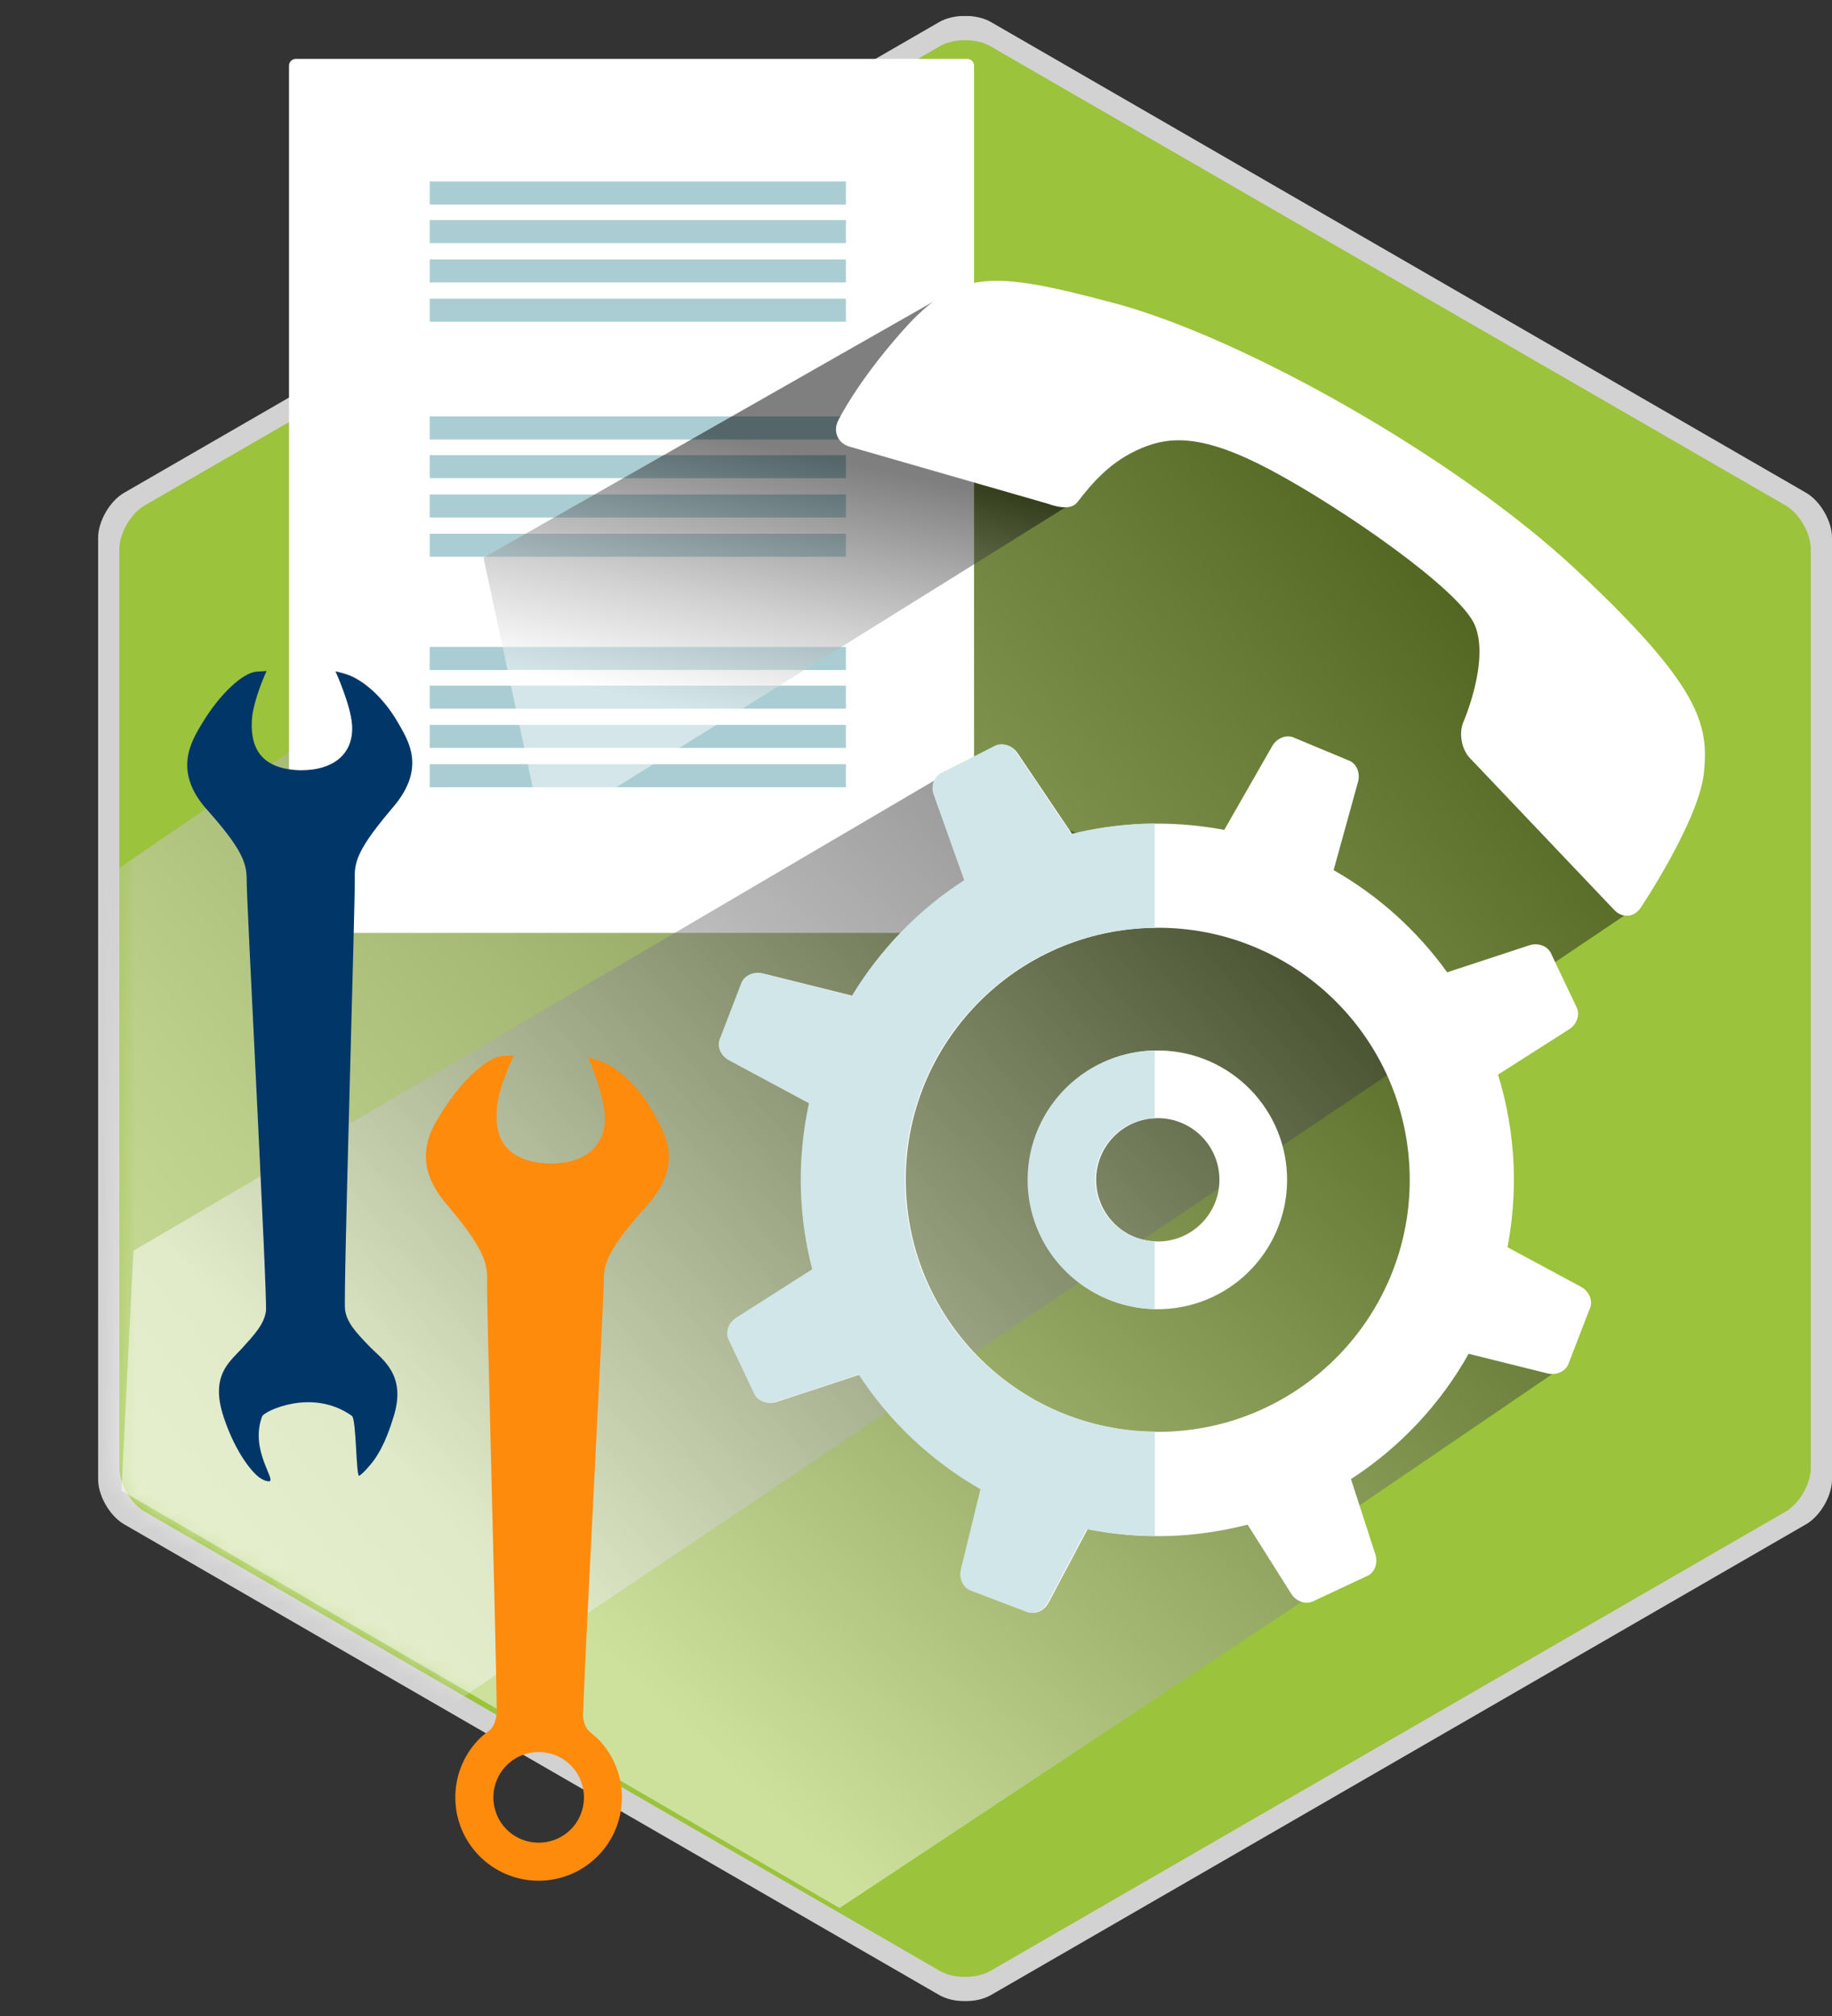 <svg width="100" height="110" viewBox="0 0 100 110" fill="none" xmlns="http://www.w3.org/2000/svg">
<rect x="0" y="0" width="100" height="110" fill="#333333" stroke="none"/>
<g clip-path="url(#clip0_154_8781)">
<g style="mix-blend-mode:screen" opacity="0.78">
<path d="M100.001 80.719C100.001 81.616 99.365 82.716 98.591 83.166L54.093 108.856C53.316 109.304 52.044 109.304 51.268 108.856L6.77 83.168C5.992 82.717 5.357 81.616 5.357 80.721V29.34C5.357 28.443 5.992 27.34 6.77 26.891L51.268 1.203C52.044 0.754 53.316 0.754 54.093 1.203L98.591 26.891C99.365 27.34 100.001 28.443 100.001 29.34V80.719Z" fill="white"/>
</g>
<path d="M98.843 80.091C98.843 80.967 98.222 82.04 97.468 82.478L54.059 107.54C53.299 107.976 52.059 107.976 51.304 107.54L7.894 82.478C7.136 82.04 6.516 80.967 6.516 80.091V29.968C6.516 29.093 7.136 28.019 7.894 27.581L51.303 2.52C52.059 2.082 53.299 2.082 54.057 2.52L97.466 27.579C98.222 28.019 98.842 29.092 98.842 29.966V80.09L98.843 80.091Z" fill="#9BC33B"/>
<mask id="mask0_154_8781" style="mask-type:luminance" maskUnits="userSpaceOnUse" x="6" y="2" width="93" height="106">
<path d="M98.679 79.927C98.679 80.803 98.058 81.876 97.303 82.314L53.894 107.376C53.135 107.812 51.895 107.812 51.14 107.376L7.731 82.314C6.973 81.876 6.353 80.803 6.353 79.927V29.804C6.353 28.929 6.973 27.855 7.731 27.416L51.14 2.358C51.896 1.919 53.136 1.919 53.894 2.358L97.303 27.416C98.059 27.857 98.679 28.931 98.679 29.804V79.927Z" fill="white"/>
</mask>
<g mask="url(#mask0_154_8781)">
<path style="mix-blend-mode:multiply" opacity="0.5" d="M67.739 22.595L79.765 28.731L86.145 34.62L90.563 40.757L90.808 46.402L88.844 49.837L20.616 95.731L1.351 84.115L0.001 51.8L51.049 16.951L67.739 22.595Z" fill="url(#paint0_linear_154_8781)"/>
</g>
<path d="M53.168 50.526C53.168 50.734 53.002 50.901 52.801 50.901H16.142C15.94 50.901 15.775 50.734 15.775 50.526V3.587C15.775 3.381 15.94 3.213 16.142 3.213H52.802C53.004 3.213 53.169 3.381 53.169 3.587V50.526H53.168Z" fill="white"/>
<path d="M46.175 9.899H23.457V11.157H46.175V9.899Z" fill="#A9CDD3"/>
<path d="M46.175 12.009H23.457V13.265H46.175V12.009Z" fill="#A9CDD3"/>
<path d="M46.175 14.154H23.457V15.411H46.175V14.154Z" fill="#A9CDD3"/>
<path d="M46.175 16.297H23.457V17.553H46.175V16.297Z" fill="#A9CDD3"/>
<path d="M46.175 22.724H23.457V23.983H46.175V22.724Z" fill="#A9CDD3"/>
<path d="M46.175 24.834H23.457V26.09H46.175V24.834Z" fill="#A9CDD3"/>
<path d="M46.175 26.979H23.457V28.235H46.175V26.979Z" fill="#A9CDD3"/>
<path d="M46.175 29.122H23.457V30.378H46.175V29.122Z" fill="#A9CDD3"/>
<path d="M46.175 35.299H23.457V36.557H46.175V35.299Z" fill="#A9CDD3"/>
<path d="M46.175 37.411H23.457V38.667H46.175V37.411Z" fill="#A9CDD3"/>
<path d="M46.175 39.553H23.457V40.811H46.175V39.553Z" fill="#A9CDD3"/>
<path d="M46.175 41.697H23.457V42.954H46.175V41.697Z" fill="#A9CDD3"/>
<path style="mix-blend-mode:multiply" opacity="0.5" d="M6.627 81.334L45.829 104.11L71.398 87.176L73.168 82.852L85.011 74.785L80.299 68.851L79.6 54.715L64.242 47.56L51.153 42.499L7.282 68.246L6.627 81.334Z" fill="url(#paint1_linear_154_8781)"/>
<path d="M33.142 58.06C32.718 57.839 32.114 57.705 32.114 57.705C32.114 57.705 32.954 59.67 33.015 60.868C33.096 62.496 31.977 63.531 29.922 63.484C27.602 63.369 26.994 62.117 27.118 60.492C27.208 59.297 28.054 57.59 28.054 57.59C28.054 57.59 27.447 57.614 27.441 57.614C26.648 57.673 25.288 58.843 24.183 60.581C23.528 61.61 22.372 63.346 24.346 65.671C26.322 67.997 26.626 68.855 26.587 69.88C26.551 70.747 27.036 87.771 27.118 93.459C27.056 93.948 26.935 94.197 26.771 94.369C26.674 94.438 26.314 94.732 26.254 94.788C24.442 96.525 24.38 99.405 26.117 101.218C27.855 103.031 30.734 103.092 32.547 101.354C34.359 99.615 34.421 96.737 32.682 94.924C32.6 94.838 32.238 94.523 32.162 94.465C31.994 94.303 31.872 94.079 31.819 93.639C32.036 88.093 32.972 70.755 32.96 69.883C32.944 68.863 33.306 68.033 35.325 65.771C37.344 63.509 36.295 61.871 35.719 60.805C35.095 59.653 34.139 58.581 33.139 58.058L33.142 58.06ZM31.116 99.857C30.131 100.801 28.564 100.769 27.618 99.782C26.672 98.796 26.706 97.231 27.693 96.286C28.679 95.34 30.244 95.373 31.189 96.359C32.133 97.346 32.102 98.911 31.116 99.859V99.857Z" fill="#FF8B0D"/>
<path d="M20.165 79.981C20.56 79.537 21.045 78.785 21.509 77.22C22.183 74.946 20.815 74.145 20.123 73.421C19.434 72.699 18.935 72.174 18.834 71.465C18.732 70.753 19.402 48.833 19.366 47.888C19.331 46.945 19.647 46.169 21.466 44.031C23.283 41.893 22.277 40.398 21.72 39.423C21.118 38.371 20.209 37.4 19.271 36.936C18.874 36.742 18.313 36.632 18.313 36.632C18.313 36.632 19.134 38.433 19.216 39.54C19.326 41.044 18.313 42.029 16.41 42.029C14.262 41.973 13.669 40.829 13.747 39.321C13.804 38.213 14.55 36.614 14.55 36.614C14.55 36.614 13.987 36.65 13.983 36.65C13.25 36.723 12.016 37.834 11.031 39.47C10.45 40.437 9.417 42.07 11.296 44.177C13.176 46.287 13.479 47.075 13.464 48.027C13.447 48.976 14.604 70.81 14.517 71.528C14.432 72.244 13.868 72.844 13.191 73.588C12.513 74.33 11.458 75.07 12.213 77.335C12.888 79.358 13.861 80.466 14.245 80.673C14.402 80.774 14.547 80.827 14.675 80.828C15.144 80.822 13.601 79.135 14.313 77.274C14.413 77.01 17.039 75.707 19.21 77.257C19.456 77.433 19.431 80.639 19.611 80.524C19.684 80.477 19.896 80.313 20.163 79.981H20.165Z" fill="#003768"/>
<path d="M63.074 61.013C61.218 61.08 59.766 62.643 59.835 64.5C59.905 66.356 61.464 67.807 63.321 67.738C65.18 67.671 66.63 66.109 66.56 64.25C66.494 62.395 64.933 60.944 63.076 61.013H63.074ZM62.689 50.633C55.099 50.91 49.172 57.289 49.451 64.881C49.732 72.477 56.114 78.398 63.704 78.119C71.294 77.84 77.221 71.461 76.941 63.869C76.662 56.276 70.28 50.346 62.689 50.631V50.633ZM63.459 71.43C59.56 71.57 56.29 68.531 56.145 64.636C56.002 60.742 59.043 57.466 62.937 57.322C66.83 57.18 70.107 60.222 70.251 64.115C70.395 68.01 67.352 71.283 63.461 71.43H63.459ZM86.773 71.418L85.635 74.363C85.502 74.805 84.977 75.064 84.474 74.939L80.165 73.868C78.618 76.628 76.405 78.981 73.743 80.705L75.075 84.812C75.24 85.309 75.017 85.854 74.58 86.012L71.724 87.35C71.323 87.58 70.765 87.404 70.483 86.961L68.1 83.188C66.758 83.534 65.36 83.75 63.916 83.804C62.357 83.86 60.835 83.731 59.369 83.435L57.234 87.453C56.986 87.915 56.445 88.131 56.026 87.929L53.074 86.806C52.633 86.676 52.37 86.152 52.492 85.645L53.563 81.261C50.893 79.733 48.607 77.589 46.921 75.006L42.395 76.491C41.895 76.658 41.355 76.436 41.191 76.004L39.841 73.151C39.609 72.75 39.779 72.191 40.218 71.912L44.381 69.26C44.033 67.922 43.823 66.531 43.768 65.097C43.707 63.413 43.86 61.776 44.203 60.202L39.829 57.851C39.368 57.602 39.153 57.058 39.359 56.641L40.493 53.697C40.628 53.256 41.146 52.993 41.657 53.12L46.551 54.337C48.086 51.802 50.182 49.64 52.679 48.032L51.017 43.373C50.837 42.881 51.04 42.336 51.469 42.159L54.287 40.732C54.683 40.492 55.244 40.653 55.541 41.084L58.467 45.424C58.483 45.449 58.498 45.479 58.513 45.513C59.787 45.195 61.115 45.004 62.482 44.954C63.97 44.895 65.426 45.019 66.831 45.282C66.836 45.273 66.84 45.259 66.846 45.248L69.447 40.703C69.708 40.252 70.257 40.052 70.671 40.265L73.583 41.478C74.025 41.62 74.268 42.153 74.129 42.657L72.795 47.478C75.237 48.866 77.358 50.777 78.995 53.053L83.483 51.577C83.98 51.417 84.519 51.635 84.685 52.069L86.039 54.919C86.268 55.324 86.095 55.882 85.651 56.162L81.77 58.635C82.263 60.231 82.558 61.917 82.624 63.665C82.678 65.167 82.555 66.637 82.288 68.053L86.303 70.214C86.759 70.463 86.974 71.007 86.773 71.422V71.418Z" fill="white"/>
<path d="M58.465 45.507C58.449 45.471 58.434 45.444 58.419 45.418L55.493 41.08C55.196 40.647 54.635 40.486 54.239 40.728L51.421 42.154C50.992 42.332 50.788 42.877 50.969 43.369L52.631 48.027C50.135 49.636 48.038 51.798 46.503 54.333L41.609 53.115C41.098 52.989 40.579 53.251 40.445 53.693L39.311 56.637C39.105 57.053 39.32 57.598 39.781 57.847L44.157 60.197C43.814 61.771 43.66 63.408 43.721 65.09C43.777 66.525 43.986 67.917 44.335 69.256L40.172 71.907C39.733 72.186 39.563 72.746 39.794 73.147L41.145 76C41.309 76.431 41.847 76.653 42.349 76.486L46.873 75C48.559 77.585 50.845 79.729 53.517 81.257L52.446 85.641C52.324 86.149 52.585 86.671 53.028 86.8L55.979 87.925C56.397 88.125 56.939 87.91 57.186 87.449L59.322 83.431C60.524 83.674 61.766 83.798 63.034 83.807V78.11C55.722 78.05 49.678 72.265 49.405 64.879C49.126 57.287 55.053 50.908 62.643 50.63C62.774 50.625 62.903 50.637 63.032 50.634V44.94C62.833 44.942 62.636 44.939 62.436 44.946C61.07 44.997 59.741 45.188 58.467 45.506L58.465 45.507Z" fill="#D1E6E8"/>
<path d="M56.095 64.635C56.237 68.399 59.302 71.358 63.029 71.421V67.722C61.282 67.662 59.851 66.273 59.784 64.499C59.717 62.641 61.168 61.079 63.025 61.012H63.031V57.323C62.983 57.323 62.935 57.319 62.889 57.322C58.994 57.467 55.953 60.742 56.097 64.636L56.095 64.635Z" fill="#D1E6E8"/>
<path style="mix-blend-mode:multiply" opacity="0.5" d="M58.575 27.422L29.616 45.461L26.392 30.432L51.953 15.884L58.575 27.422Z" fill="url(#paint2_linear_154_8781)"/>
<path d="M57.174 27.478C58.235 27.855 58.623 27.64 58.823 27.382C59.627 26.351 60.613 25.158 62.337 24.441C63.865 23.806 65.657 23.68 69.341 25.637C73.174 27.67 79.675 32.154 80.502 34.106C81.33 36.059 79.881 39.392 79.881 39.392C79.62 39.994 79.775 40.877 80.226 41.353L88.095 49.631C88.535 50.118 89.193 50.071 89.559 49.527C89.559 49.527 92.75 44.767 93.011 42.147C93.273 39.528 92.815 37.436 86.09 31.14C79.366 24.841 67.644 18.349 60.837 16.544C54.182 14.775 52.29 14.643 49.26 18.057C46.726 20.911 45.741 22.972 45.741 22.972C45.458 23.562 45.744 24.194 46.376 24.371L57.172 27.478H57.174Z" fill="white"/>
</g>
<defs>
<linearGradient id="paint0_linear_154_8781" x1="-10.287" y1="88.815" x2="72.934" y2="19.467" gradientUnits="userSpaceOnUse">
<stop offset="0.13" stop-color="white"/>
<stop offset="0.2" stop-color="#F6F6F6"/>
<stop offset="0.32" stop-color="#DDDDDD"/>
<stop offset="0.47" stop-color="#B5B5B5"/>
<stop offset="0.65" stop-color="#7E7E7E"/>
<stop offset="0.85" stop-color="#393939"/>
<stop offset="1"/>
</linearGradient>
<linearGradient id="paint1_linear_154_8781" x1="22.867" y1="96.479" x2="84.239" y2="30.667" gradientUnits="userSpaceOnUse">
<stop offset="0.13" stop-color="white"/>
<stop offset="0.81"/>
</linearGradient>
<linearGradient id="paint2_linear_154_8781" x1="24.198" y1="39.57" x2="28.143" y2="21.328" gradientUnits="userSpaceOnUse">
<stop offset="0.2" stop-color="white"/>
<stop offset="0.3" stop-color="#E5E5E5"/>
<stop offset="0.52" stop-color="#A4A4A4"/>
<stop offset="0.82" stop-color="#3D3D3D"/>
<stop offset="1"/>
</linearGradient>
<clipPath id="clip0_154_8781">
<rect width="100" height="108.327" fill="white" transform="translate(0.001 0.866)"/>
</clipPath>
</defs>
</svg>

